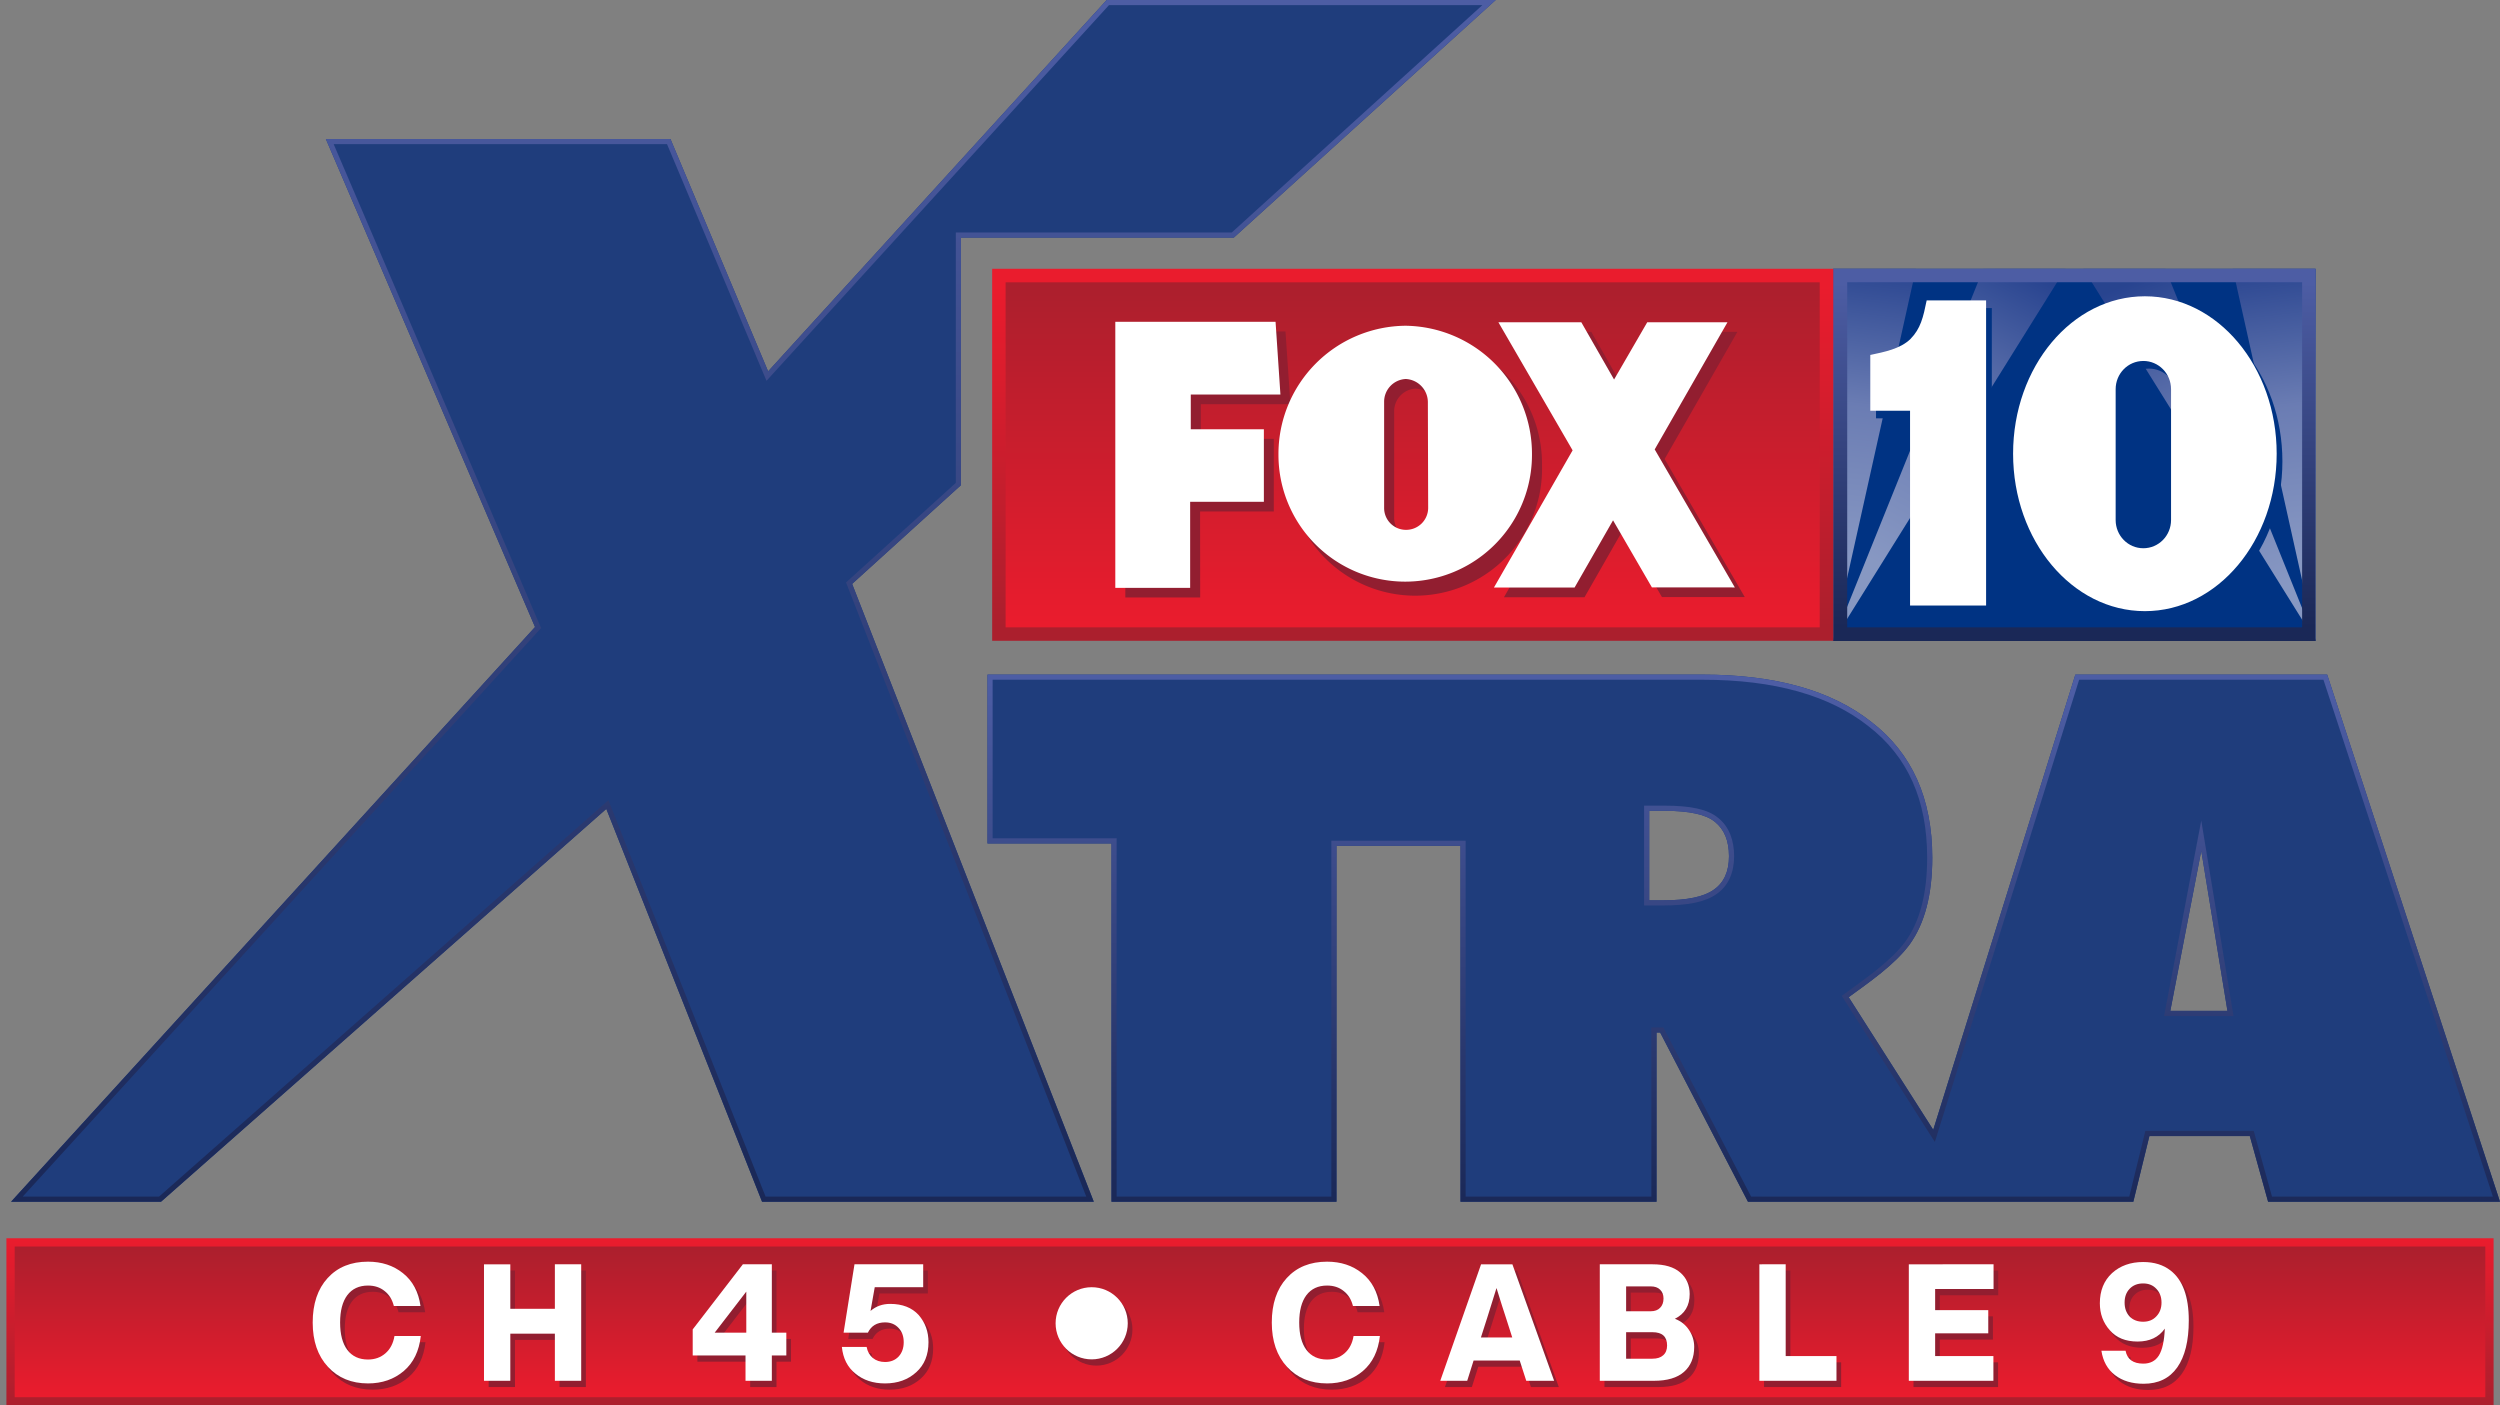 <?xml version="1.0" encoding="UTF-8" standalone="no"?>
<!-- Created with Inkscape (http://www.inkscape.org/) -->

<svg
   width="320.614mm"
   height="180.246mm"
   viewBox="0 0 320.614 180.246"
   version="1.1"
   id="svg5"
   inkscape:version="1.1 (c68e22c387, 2021-05-23)"
   sodipodi:docname="KUTP_Fox_10_Xtra_(2017).svg"
   xmlns:inkscape="http://www.inkscape.org/namespaces/inkscape"
   xmlns:sodipodi="http://sodipodi.sourceforge.net/DTD/sodipodi-0.dtd"
   xmlns:xlink="http://www.w3.org/1999/xlink"
   xmlns="http://www.w3.org/2000/svg"
   xmlns:svg="http://www.w3.org/2000/svg">
  <rect x="0" y="0" width="320.614" height="180.246" fill="#808080" stroke="none"/>
  <sodipodi:namedview
     id="namedview7"
     pagecolor="#505050"
     bordercolor="#eeeeee"
     borderopacity="1"
     inkscape:pageshadow="0"
     inkscape:pageopacity="0"
     inkscape:pagecheckerboard="0"
     inkscape:document-units="mm"
     showgrid="false"
     inkscape:zoom="0.49531426"
     inkscape:cx="945.86415"
     inkscape:cy="229.14745"
     inkscape:window-width="1366"
     inkscape:window-height="715"
     inkscape:window-x="-8"
     inkscape:window-y="-8"
     inkscape:window-maximized="1"
     inkscape:current-layer="svg5"
     inkscape:snap-bbox="true"
     inkscape:bbox-paths="true"
     inkscape:bbox-nodes="true"
     inkscape:snap-bbox-edge-midpoints="true"
     inkscape:snap-bbox-midpoints="true"
     inkscape:snap-page="true"
     inkscape:object-paths="true"
     inkscape:snap-intersection-paths="true"
     inkscape:snap-smooth-nodes="true"
     inkscape:snap-midpoints="true" />
  <defs
     id="defs2">
    <linearGradient
       id="a"
       x1="-948.37"
       y1="34.15"
       x2="-952.34"
       y2="0.32"
       gradientTransform="translate(1077.26)"
       gradientUnits="userSpaceOnUse">
      <stop
         offset=".16"
         stop-color="#c1c3de"
         id="stop4581" />
      <stop
         offset=".59"
         stop-color="#989cc8"
         id="stop4583" />
      <stop
         offset="1"
         stop-color="#394b95"
         id="stop4585" />
    </linearGradient>
    <linearGradient
       id="c"
       x1="128.97"
       y1="36.98"
       x2="114.47"
       y2="1"
       xlink:href="#a"
       gradientTransform="matrix(1.326,0,0,1.326,125.915,33.144)" />
    <linearGradient
       id="d"
       x1="-3709.57"
       y1="34.15"
       x2="-3713.55"
       y2="0.32"
       gradientTransform="matrix(-1.326,0,0,1.326,-4683.452,33.144)"
       xlink:href="#a" />
    <linearGradient
       id="e"
       x1="-3710"
       y1="34.2"
       x2="-3727.94"
       y2="1.02"
       gradientTransform="matrix(-1.326,0,0,1.326,-4683.452,33.144)"
       xlink:href="#a" />
    <linearGradient
       id="f"
       x1="105.67"
       y1="2.32"
       x2="105.67"
       y2="35.66"
       gradientUnits="userSpaceOnUse"
       gradientTransform="matrix(1.326,0,0,1.326,124.5,33.144)">
      <stop
         offset="0"
         stop-color="#4d5da4"
         id="stop4591" />
      <stop
         offset="1"
         stop-color="#1a2857"
         id="stop4593" />
    </linearGradient>
    <linearGradient
       id="b"
       x1="41.67"
       y1="2.32"
       x2="41.67"
       y2="35.66"
       gradientUnits="userSpaceOnUse">
      <stop
         offset=".01"
         stop-color="#ea1c2d"
         id="stop4596" />
      <stop
         offset="1"
         stop-color="#ab1f2d"
         id="stop4598" />
    </linearGradient>
    <linearGradient
       id="g"
       x1="41.67"
       y1="35.68"
       x2="41.67"
       y2="2.31"
       xlink:href="#b"
       gradientTransform="matrix(1.326,0,0,1.326,125.915,33.144)" />
    <linearGradient
       inkscape:collect="always"
       xlink:href="#a"
       id="linearGradient4739"
       gradientUnits="userSpaceOnUse"
       gradientTransform="matrix(1.326,0,0,1.326,1554.305,33.144)"
       x1="-948.37"
       y1="34.15"
       x2="-952.34"
       y2="0.32" />
    <linearGradient
       inkscape:collect="always"
       xlink:href="#b"
       id="linearGradient4741"
       gradientUnits="userSpaceOnUse"
       x1="41.67"
       y1="2.32"
       x2="41.67"
       y2="35.66"
       gradientTransform="matrix(1.326,0,0,1.326,125.915,33.144)" />
    <linearGradient
       inkscape:collect="always"
       xlink:href="#b"
       id="linearGradient13311"
       x1="-82.894"
       y1="92.674"
       x2="-82.894"
       y2="73.346"
       gradientUnits="userSpaceOnUse"
       gradientTransform="translate(243.2,86.513)" />
    <linearGradient
       inkscape:collect="always"
       xlink:href="#b"
       id="linearGradient13764"
       x1="-82.893"
       y1="72.287"
       x2="-82.893"
       y2="93.733"
       gradientUnits="userSpaceOnUse"
       gradientTransform="translate(243.2,86.513)" />
    <linearGradient
       inkscape:collect="always"
       xlink:href="#f"
       id="linearGradient25453"
       x1="475.785"
       y1="329.477"
       x2="473.286"
       y2="582.506"
       gradientUnits="userSpaceOnUse"
       gradientTransform="matrix(0.265,0,0,0.265,1.415,0)" />
    <linearGradient
       inkscape:collect="always"
       xlink:href="#f"
       id="linearGradient25455"
       x1="0"
       y1="0"
       x2="0"
       y2="582.506"
       gradientUnits="userSpaceOnUse"
       gradientTransform="matrix(0.265,0,0,0.265,1.415,0)" />
    <linearGradient
       inkscape:collect="always"
       xlink:href="#f"
       id="linearGradient25819"
       gradientUnits="userSpaceOnUse"
       gradientTransform="matrix(1.326,0,0,1.326,125.915,33.144)"
       x1="105.67"
       y1="2.32"
       x2="105.67"
       y2="35.66" />
  </defs>
  <path
     id="rect1052"
     style="fill:#1f3d7c;fill-opacity:1;stroke:none;stroke-width:3.768"
     d="M 141.926,0 98.507,47.625 85.98,17.822 H 41.787 L 68.615,80.412 1.415,154.121 h 19.231 l 57.11,-50.384 19.977,50.384 H 140.275 L 109.282,74.883 123.241,62.217 V 30.47 h 34.991 L 191.816,0 Z"
     sodipodi:nodetypes="cccccccccccccccc" />
  <path
     style="fill:#003383;stroke:none;stroke-width:1.326"
     inkscape:connector-curvature="0"
     id="path4606"
     d="M 296.962,34.47 V 82.204 H 235.094 V 34.47 Z" />
  <path
     inkscape:connector-curvature="0"
     style="opacity:0.7;fill:url(#linearGradient4739);stroke:none;stroke-width:1.326"
     id="path4608"
     d="M 296.962,82.178 286.342,34.47 h 10.621 z" />
  <path
     inkscape:connector-curvature="0"
     style="opacity:0.7;fill:url(#c);stroke:none;stroke-width:1.326"
     id="path4610"
     d="M 277.696,34.47 296.923,82.178 267.182,34.47 Z" />
  <path
     inkscape:connector-curvature="0"
     style="opacity:0.7;fill:url(#d);stroke:none;stroke-width:1.326"
     id="path4614"
     d="M 235.094,82.178 245.715,34.47 h -10.621 z" />
  <path
     inkscape:connector-curvature="0"
     style="opacity:0.7;fill:url(#e);stroke:none;stroke-width:1.326"
     id="path4616"
     d="M 254.36,34.47 235.133,82.178 264.888,34.47 Z" />
  <path
     inkscape:connector-curvature="0"
     style="fill:url(#linearGradient25819);stroke:none;stroke-width:1.326"
     id="path4620"
     d="M 296.962,34.47 V 82.204 H 235.094 V 34.47 Z m -1.724,1.724 h -58.342 v 44.26 h 58.342 z" />
  <path
     inkscape:connector-curvature="0"
     style="fill:url(#linearGradient4741);stroke:none;stroke-width:1.326"
     id="path4622"
     d="M 235.107,34.47 H 127.241 v 47.708 h 107.866 z" />
  <path
     inkscape:connector-curvature="0"
     style="fill:url(#g);stroke:none;stroke-width:1.326"
     id="path4624"
     d="M 128.965,36.207 H 233.37 V 80.454 H 128.965 Z" />
  <path
     style="fill:#921e30;stroke:none;stroke-width:1.326"
     inkscape:connector-curvature="0"
     id="path4626"
     d="M 144.319,76.622 V 42.506 h 20.539 l 0.636,9.335 h -11.496 v 4.442 h 9.361 v 9.308 h -9.454 l 0.013,11.032 z m 79.437,-0.053 -10.276,-17.701 9.335,-16.309 h -10.276 l -4.27,7.346 -4.19,-7.346 h -10.647 l 9.52,16.428 -10.077,17.609 h 10.329 l 4.933,-8.632 4.999,8.605 z" />
  <path
     style="fill:#921e30;stroke:none;stroke-width:1.326"
     inkscape:connector-curvature="0"
     id="path4628"
     d="m 181.486,43.023 a 16.428,16.428 0 0 0 -16.256,16.641 16.269,16.269 0 1 0 32.525,0 16.442,16.442 0 0 0 -16.269,-16.641 z m 2.904,23.39 a 2.838,2.838 0 0 1 -2.864,2.784 2.784,2.784 0 0 1 -2.731,-2.811 V 52.795 a 2.904,2.904 0 0 1 2.731,-2.957 2.997,2.997 0 0 1 2.864,2.957 z" />
  <path
     inkscape:connector-curvature="0"
     style="fill:#ffffff;stroke:none;stroke-width:1.326"
     id="path4646"
     d="M 143.033,75.389 V 41.272 h 20.552 l 0.623,9.321 h -11.496 v 4.455 h 9.374 v 9.308 h -9.454 v 11.032 z" />
  <path
     inkscape:connector-curvature="0"
     style="fill:#ffffff;stroke:none;stroke-width:1.326"
     id="path4630"
     d="m 222.484,75.336 -10.276,-17.701 9.335,-16.309 h -10.289 l -4.256,7.346 -4.203,-7.346 h -10.634 l 9.52,16.428 -10.09,17.595 h 10.342 l 4.933,-8.619 4.986,8.605 z" />
  <path
     style="fill:#ffffff;stroke:none;stroke-width:1.326"
     inkscape:connector-curvature="0"
     id="path4632"
     d="m 180.279,41.776 a 16.442,16.442 0 0 0 -16.322,16.561 16.256,16.256 0 1 0 32.512,0 16.428,16.428 0 0 0 -16.19,-16.561 z m 2.877,23.403 a 2.824,2.824 0 0 1 -2.877,2.771 2.798,2.798 0 0 1 -2.771,-2.811 V 51.548 a 2.917,2.917 0 0 1 2.771,-2.944 2.983,2.983 0 0 1 2.838,2.944 z" />
  <path
     id="path1776"
     style="font-style:normal;font-weight:bold;font-size:90px;font-family:'Helvetica Black';text-align:start;text-anchor:start;fill:#003383;fill-opacity:1;stroke:none;stroke-width:0.517"
     d="m 275.806,38.976 c -9.335,0 -16.902,9.039 -16.902,20.19 0,11.151 7.567,20.19 16.902,20.19 9.335,0 16.902,-9.039 16.902,-20.19 0,-11.151 -7.567,-20.19 -16.902,-20.19 z m -27.985,0.53 c -0.443,2.17 -0.772,3.619 -2.083,4.951 -1.302,1.273 -3.379,1.666 -5.147,2.044 v 7.149 h 5.099 v 24.99 h 9.752 V 39.506 Z m 27.785,7.765 c 1.968,0 3.556,1.615 3.556,3.621 v 16.776 c 0,2.006 -1.588,3.621 -3.556,3.621 -1.968,0 -3.549,-1.615 -3.549,-3.621 V 50.892 c 0,-2.006 1.581,-3.621 3.549,-3.621 z" />
  <path
     id="path3111"
     style="font-style:normal;font-weight:bold;font-size:90px;font-family:'Helvetica Black';text-align:start;text-anchor:start;fill:#ffffff;fill-opacity:1;stroke:none;stroke-width:0.517"
     d="m 275.072,37.997 c -9.335,0 -16.902,9.039 -16.902,20.19 0,11.151 7.567,20.19 16.902,20.19 9.335,0 16.902,-9.039 16.902,-20.19 0,-11.151 -7.567,-20.19 -16.902,-20.19 z m -27.985,0.53 c -0.443,2.17 -0.772,3.619 -2.083,4.951 -1.302,1.273 -3.379,1.666 -5.147,2.044 v 7.149 h 5.099 v 24.99 h 9.752 V 38.527 Z m 27.785,7.765 c 1.968,0 3.556,1.615 3.556,3.621 v 16.776 c 0,2.006 -1.588,3.621 -3.556,3.621 -1.968,0 -3.549,-1.615 -3.549,-3.621 V 49.914 c 0,-2.006 1.581,-3.621 3.549,-3.621 z" />
  <path
     id="path8414"
     style="font-size:97.177px;line-height:1.25;font-family:'Futura LT W04';-inkscape-font-specification:'Futura LT W04';word-spacing:0px;fill:#1f3d7c;fill-opacity:1;stroke:none;stroke-width:2.429"
     d="m 126.639,86.513 v 21.654 h 15.903 v 45.954 h 28.857 v -45.64 h 15.903 v 45.64 h 25.141 v -21.699 h 0.469 l 11.257,21.699 h 20.879 8.765 19.776 l 2.064,-8.428 h 12.875 l 2.346,8.428 h 29.742 L 298.451,86.513 H 266.154 L 247.929,144.893 237.084,127.884 c 2.572,-1.877 5.878,-4.13 7.817,-6.76 1.939,-2.69 2.908,-6.396 2.908,-11.118 0,-7.592 -2.595,-13.39 -7.786,-17.395 -5.128,-4.065 -12.352,-6.097 -21.671,-6.097 h -31.051 z m 84.869,17.47 h 1.97 c 3.19,0 5.347,0.478 6.473,1.435 1.188,0.956 1.782,2.421 1.782,4.394 0,1.973 -0.657,3.407 -1.97,4.304 -1.251,0.897 -3.409,1.345 -6.473,1.345 h -1.782 z m 70.795,5.137 3.358,20.523 h -7.327 z"
     sodipodi:nodetypes="ccccccccccccccccccccccccscscccscscscccccc" />
  <path
     inkscape:connector-curvature="0"
     style="fill:url(#linearGradient13764);fill-opacity:1;stroke:none;stroke-width:1.614"
     id="path11359"
     d="M 0.823,158.8 H 319.791 v 21.446 H 0.823 Z" />
  <path
     id="path12125"
     style="fill:url(#linearGradient13311);fill-opacity:1;stroke:none;stroke-width:1.614"
     d="m 1.882,179.187 c 105.617,0 211.233,0 316.85,0 0,-6.443 0,-12.885 0,-19.328 -105.617,0 -211.233,0 -316.85,0 0,6.443 0,12.885 -1e-7,19.328 z" />
  <path
     d="m 47.795,178.218 q -3.177,0 -5.135,-2.12 -1.958,-2.119 -1.958,-5.687 0,-3.609 1.918,-5.708 1.918,-2.099 5.174,-2.099 2.637,0 4.475,1.469 1.878,1.49 2.258,4.218 h -3.416 q -0.32,-1.259 -1.199,-1.931 -0.859,-0.693 -2.118,-0.693 -1.718,0 -2.657,1.238 -0.919,1.238 -0.919,3.505 0,2.266 0.919,3.505 0.939,1.238 2.657,1.238 1.319,0 2.238,-0.797 0.919,-0.797 1.159,-2.224 h 3.376 q -0.32,2.896 -2.178,4.491 -1.878,1.595 -4.595,1.595 z"
     style="font-weight:800;font-size:20.476px;line-height:1.25;font-family:'Helvetica Now Display';-inkscape-font-specification:'Helvetica Now Display Ultra-Bold';letter-spacing:5.292px;word-spacing:0px;fill:#921e30;fill-opacity:1;stroke:none;stroke-width:0.512"
     id="path19746" />
  <path
     d="m 71.759,168.648 v -5.708 h 3.376 v 14.941 h -3.376 v -6.044 h -5.714 v 6.044 H 62.669 V 162.94 h 3.376 v 5.708 z"
     style="font-weight:800;font-size:20.476px;line-height:1.25;font-family:'Helvetica Now Display';-inkscape-font-specification:'Helvetica Now Display Ultra-Bold';letter-spacing:5.292px;word-spacing:0px;fill:#921e30;fill-opacity:1;stroke:none;stroke-width:0.512"
     id="path19748" />
  <path
     d="m 99.585,171.712 h 1.858 v 2.917 h -1.858 v 3.253 h -3.376 v -3.253 H 89.435 v -3.337 l 6.433,-8.352 h 3.716 z m -3.277,0 v -5.267 l -4.056,5.267 z"
     style="font-weight:800;font-size:20.476px;line-height:1.25;font-family:'Helvetica Now Display';-inkscape-font-specification:'Helvetica Now Display Ultra-Bold';letter-spacing:5.292px;word-spacing:0px;fill:#921e30;fill-opacity:1;stroke:none;stroke-width:0.512"
     id="path19750" />
  <path
     d="m 114.758,168.019 q 2.357,0 3.656,1.427 1.259,1.448 1.259,3.484 0,2.434 -1.558,3.84 -1.578,1.448 -4.016,1.448 -2.278,0 -3.796,-1.259 -1.518,-1.217 -1.738,-3.421 h 3.177 q 0.16,0.881 0.779,1.406 0.639,0.525 1.578,0.525 1.079,0 1.738,-0.693 0.659,-0.713 0.659,-1.847 0,-1.133 -0.659,-1.826 -0.659,-0.714 -1.738,-0.714 -1.558,0 -2.198,1.322 h -3.117 l 1.399,-8.772 h 8.811 v 2.938 h -6.213 l -0.539,3.043 q 1.039,-0.902 2.517,-0.902 z"
     style="font-weight:800;font-size:20.476px;line-height:1.25;font-family:'Helvetica Now Display';-inkscape-font-specification:'Helvetica Now Display Ultra-Bold';letter-spacing:5.292px;word-spacing:0px;fill:#921e30;fill-opacity:1;stroke:none;stroke-width:0.512"
     id="path19752" />
  <path
     d="m 170.795,178.218 q -3.177,0 -5.135,-2.12 -1.958,-2.119 -1.958,-5.687 0,-3.609 1.918,-5.708 1.918,-2.099 5.174,-2.099 2.637,0 4.475,1.469 1.878,1.49 2.258,4.218 h -3.416 q -0.32,-1.259 -1.199,-1.931 -0.859,-0.693 -2.118,-0.693 -1.718,0 -2.657,1.238 -0.919,1.238 -0.919,3.505 0,2.266 0.919,3.505 0.939,1.238 2.657,1.238 1.319,0 2.238,-0.797 0.919,-0.797 1.159,-2.224 h 3.376 q -0.32,2.896 -2.178,4.491 -1.878,1.595 -4.595,1.595 z"
     style="font-weight:800;font-size:20.476px;line-height:1.25;font-family:'Helvetica Now Display';-inkscape-font-specification:'Helvetica Now Display Ultra-Bold';letter-spacing:6.085px;word-spacing:0px;fill:#921e30;fill-opacity:1;stroke:none;stroke-width:0.512"
     id="path19754" />
  <path
     d="m 199.91,177.882 h -3.576 l -0.839,-2.602 h -5.914 l -0.819,2.602 h -3.456 l 5.234,-14.941 h 4.016 z m -8.571,-8.121 -0.819,2.56 h 4.016 l -0.819,-2.56 q -0.38,-1.133 -1.199,-3.777 -1.059,3.421 -1.179,3.777 z"
     style="font-weight:800;font-size:20.476px;line-height:1.25;font-family:'Helvetica Now Display';-inkscape-font-specification:'Helvetica Now Display Ultra-Bold';letter-spacing:6.085px;word-spacing:0px;fill:#921e30;fill-opacity:1;stroke:none;stroke-width:0.512"
     id="path19756" />
  <path
     d="m 215.396,169.929 q 1.159,0.441 1.818,1.448 0.659,0.986 0.659,2.161 0,2.057 -1.319,3.211 -1.299,1.133 -3.836,1.133 h -6.953 V 162.94 h 6.753 q 2.357,0 3.556,1.049 1.219,1.049 1.219,2.77 0,2.224 -1.898,3.169 z m -3.097,-4.155 h -3.157 v 3.19 h 3.157 q 0.779,0 1.199,-0.441 0.44,-0.441 0.44,-1.196 0,-0.714 -0.44,-1.133 -0.42,-0.42 -1.199,-0.42 z m -3.157,9.275 h 3.376 q 0.899,0 1.379,-0.441 0.499,-0.441 0.499,-1.259 0,-1.7 -1.878,-1.7 h -3.376 z"
     style="font-weight:800;font-size:20.476px;line-height:1.25;font-family:'Helvetica Now Display';-inkscape-font-specification:'Helvetica Now Display Ultra-Bold';letter-spacing:6.085px;word-spacing:0px;fill:#921e30;fill-opacity:1;stroke:none;stroke-width:0.512"
     id="path19758" />
  <path
     d="m 229.606,162.94 v 11.773 h 6.513 v 3.169 H 226.23 V 162.94 Z"
     style="font-weight:800;font-size:20.476px;line-height:1.25;font-family:'Helvetica Now Display';-inkscape-font-specification:'Helvetica Now Display Ultra-Bold';letter-spacing:6.085px;word-spacing:0px;fill:#921e30;fill-opacity:1;stroke:none;stroke-width:0.512"
     id="path19760" />
  <path
     d="m 256.264,162.94 v 3.169 h -7.492 v 2.707 h 6.813 v 2.98 h -6.813 v 2.917 h 7.472 v 3.169 H 245.396 V 162.94 Z"
     style="font-weight:800;font-size:20.476px;line-height:1.25;font-family:'Helvetica Now Display';-inkscape-font-specification:'Helvetica Now Display Ultra-Bold';letter-spacing:6.085px;word-spacing:0px;fill:#921e30;fill-opacity:1;stroke:none;stroke-width:0.512"
     id="path19762" />
  <path
     d="m 278.964,163.738 q 2.338,1.805 2.338,6.401 0,3.924 -1.478,6.023 -1.478,2.099 -4.315,2.099 -2.238,0 -3.676,-1.112 -1.438,-1.112 -1.738,-3.127 h 3.097 q 0.32,1.658 2.278,1.658 1.339,0 1.998,-1.049 0.659,-1.07 0.759,-3.442 -1.159,1.658 -3.496,1.658 -2.298,0 -3.556,-1.448 -1.279,-1.427 -1.279,-3.463 0,-2.413 1.558,-3.861 1.578,-1.427 3.996,-1.427 2.118,0 3.516,1.091 z m -3.516,6.568 q 1.059,0 1.698,-0.693 0.659,-0.693 0.659,-1.763 0,-1.07 -0.659,-1.763 -0.639,-0.693 -1.698,-0.693 -1.079,0 -1.738,0.693 -0.639,0.672 -0.639,1.763 0,1.091 0.639,1.784 0.659,0.672 1.738,0.672 z"
     style="font-weight:800;font-size:20.476px;line-height:1.25;font-family:'Helvetica Now Display';-inkscape-font-specification:'Helvetica Now Display Ultra-Bold';letter-spacing:6.085px;word-spacing:0px;fill:#921e30;fill-opacity:1;stroke:none;stroke-width:0.512"
     id="path19764" />
  <circle
     style="fill:#921e30;fill-opacity:1;stroke:none;stroke-width:7.9;stroke-miterlimit:4;stroke-dasharray:none"
     id="circle19766"
     cx="140.603"
     cy="170.507"
     r="4.627" />
  <path
     d="m 47.195,177.418 q -3.177,0 -5.135,-2.12 -1.958,-2.12 -1.958,-5.687 0,-3.609 1.918,-5.708 1.918,-2.099 5.174,-2.099 2.637,0 4.475,1.469 1.878,1.49 2.258,4.218 h -3.416 q -0.32,-1.259 -1.199,-1.931 -0.859,-0.693 -2.118,-0.693 -1.718,0 -2.657,1.238 -0.919,1.238 -0.919,3.505 0,2.266 0.919,3.505 0.939,1.238 2.657,1.238 1.319,0 2.238,-0.797 0.919,-0.797 1.159,-2.224 h 3.376 q -0.32,2.896 -2.178,4.491 -1.878,1.595 -4.595,1.595 z"
     style="font-weight:800;font-size:20.476px;line-height:1.25;font-family:'Helvetica Now Display';-inkscape-font-specification:'Helvetica Now Display Ultra-Bold';letter-spacing:5.292px;word-spacing:0px;fill:#ffffff;stroke:none;stroke-width:0.512"
     id="path19285" />
  <path
     d="m 71.16,167.848 v -5.708 h 3.376 v 14.941 H 71.16 V 171.038 h -5.714 v 6.044 h -3.376 v -14.941 h 3.376 v 5.708 z"
     style="font-weight:800;font-size:20.476px;line-height:1.25;font-family:'Helvetica Now Display';-inkscape-font-specification:'Helvetica Now Display Ultra-Bold';letter-spacing:5.292px;word-spacing:0px;fill:#ffffff;stroke:none;stroke-width:0.512"
     id="path19287" />
  <path
     d="m 98.985,170.912 h 1.858 v 2.917 h -1.858 v 3.253 h -3.376 v -3.253 h -6.773 v -3.337 l 6.433,-8.352 h 3.716 z m -3.277,0 v -5.267 l -4.056,5.267 z"
     style="font-weight:800;font-size:20.476px;line-height:1.25;font-family:'Helvetica Now Display';-inkscape-font-specification:'Helvetica Now Display Ultra-Bold';letter-spacing:5.292px;word-spacing:0px;fill:#ffffff;stroke:none;stroke-width:0.512"
     id="path19289" />
  <path
     d="m 114.159,167.219 q 2.357,0 3.656,1.427 1.259,1.448 1.259,3.484 0,2.434 -1.558,3.84 -1.578,1.448 -4.016,1.448 -2.278,0 -3.796,-1.259 -1.518,-1.217 -1.738,-3.421 h 3.177 q 0.16,0.881 0.779,1.406 0.639,0.525 1.578,0.525 1.079,0 1.738,-0.693 0.659,-0.714 0.659,-1.847 0,-1.133 -0.659,-1.826 -0.659,-0.714 -1.738,-0.714 -1.558,0 -2.198,1.322 h -3.117 l 1.399,-8.772 h 8.811 v 2.938 h -6.213 l -0.539,3.043 q 1.039,-0.902 2.517,-0.902 z"
     style="font-weight:800;font-size:20.476px;line-height:1.25;font-family:'Helvetica Now Display';-inkscape-font-specification:'Helvetica Now Display Ultra-Bold';letter-spacing:5.292px;word-spacing:0px;fill:#ffffff;stroke:none;stroke-width:0.512"
     id="path19291" />
  <path
     d="m 170.195,177.418 q -3.177,0 -5.135,-2.12 -1.958,-2.12 -1.958,-5.687 0,-3.609 1.918,-5.708 1.918,-2.099 5.174,-2.099 2.637,0 4.475,1.469 1.878,1.49 2.258,4.218 h -3.416 q -0.32,-1.259 -1.199,-1.931 -0.859,-0.693 -2.118,-0.693 -1.718,0 -2.657,1.238 -0.919,1.238 -0.919,3.505 0,2.266 0.919,3.505 0.939,1.238 2.657,1.238 1.319,0 2.238,-0.797 0.919,-0.797 1.159,-2.224 h 3.376 q -0.32,2.896 -2.178,4.491 -1.878,1.595 -4.595,1.595 z"
     style="font-weight:800;font-size:20.476px;line-height:1.25;font-family:'Helvetica Now Display';-inkscape-font-specification:'Helvetica Now Display Ultra-Bold';letter-spacing:6.085px;word-spacing:0px;fill:#ffffff;stroke:none;stroke-width:0.512"
     id="path19272" />
  <path
     d="m 199.311,177.082 h -3.576 l -0.839,-2.602 h -5.914 l -0.819,2.602 h -3.456 l 5.234,-14.941 h 4.016 z m -8.571,-8.121 -0.819,2.56 h 4.016 l -0.819,-2.56 q -0.38,-1.133 -1.199,-3.777 -1.059,3.421 -1.179,3.777 z"
     style="font-weight:800;font-size:20.476px;line-height:1.25;font-family:'Helvetica Now Display';-inkscape-font-specification:'Helvetica Now Display Ultra-Bold';letter-spacing:6.085px;word-spacing:0px;fill:#ffffff;stroke:none;stroke-width:0.512"
     id="path19274" />
  <path
     d="m 214.797,169.128 q 1.159,0.441 1.818,1.448 0.659,0.986 0.659,2.161 0,2.057 -1.319,3.211 -1.299,1.133 -3.836,1.133 h -6.953 v -14.941 h 6.753 q 2.357,0 3.556,1.049 1.219,1.049 1.219,2.77 0,2.224 -1.898,3.169 z m -3.097,-4.155 h -3.157 v 3.19 h 3.157 q 0.779,0 1.199,-0.441 0.44,-0.441 0.44,-1.196 0,-0.713 -0.44,-1.133 -0.42,-0.42 -1.199,-0.42 z m -3.157,9.275 h 3.376 q 0.899,0 1.379,-0.441 0.499,-0.441 0.499,-1.259 0,-1.7 -1.878,-1.7 h -3.376 z"
     style="font-weight:800;font-size:20.476px;line-height:1.25;font-family:'Helvetica Now Display';-inkscape-font-specification:'Helvetica Now Display Ultra-Bold';letter-spacing:6.085px;word-spacing:0px;fill:#ffffff;stroke:none;stroke-width:0.512"
     id="path19276" />
  <path
     d="m 229.007,162.14 v 11.773 h 6.513 v 3.169 h -9.889 v -14.941 z"
     style="font-weight:800;font-size:20.476px;line-height:1.25;font-family:'Helvetica Now Display';-inkscape-font-specification:'Helvetica Now Display Ultra-Bold';letter-spacing:6.085px;word-spacing:0px;fill:#ffffff;stroke:none;stroke-width:0.512"
     id="path19278" />
  <path
     d="m 255.665,162.14 v 3.169 h -7.492 v 2.707 h 6.813 v 2.98 h -6.813 v 2.917 h 7.472 v 3.169 h -10.848 v -14.941 z"
     style="font-weight:800;font-size:20.476px;line-height:1.25;font-family:'Helvetica Now Display';-inkscape-font-specification:'Helvetica Now Display Ultra-Bold';letter-spacing:6.085px;word-spacing:0px;fill:#ffffff;stroke:none;stroke-width:0.512"
     id="path19280" />
  <path
     d="m 278.364,162.938 q 2.338,1.805 2.338,6.401 0,3.924 -1.478,6.023 -1.478,2.099 -4.315,2.099 -2.238,0 -3.676,-1.112 -1.438,-1.112 -1.738,-3.127 h 3.097 q 0.32,1.658 2.278,1.658 1.339,0 1.998,-1.049 0.659,-1.07 0.759,-3.442 -1.159,1.658 -3.496,1.658 -2.298,0 -3.556,-1.448 -1.279,-1.427 -1.279,-3.463 0,-2.413 1.558,-3.861 1.578,-1.427 3.996,-1.427 2.118,0 3.516,1.091 z m -3.516,6.568 q 1.059,0 1.698,-0.693 0.659,-0.693 0.659,-1.763 0,-1.07 -0.659,-1.763 -0.639,-0.693 -1.698,-0.693 -1.079,0 -1.738,0.693 -0.639,0.672 -0.639,1.763 0,1.091 0.639,1.784 0.659,0.672 1.738,0.672 z"
     style="font-weight:800;font-size:20.476px;line-height:1.25;font-family:'Helvetica Now Display';-inkscape-font-specification:'Helvetica Now Display Ultra-Bold';letter-spacing:6.085px;word-spacing:0px;fill:#ffffff;stroke:none;stroke-width:0.512"
     id="path19282" />
  <circle
     style="fill:#ffffff;fill-opacity:1;stroke:none;stroke-width:7.9;stroke-miterlimit:4;stroke-dasharray:none"
     id="path19002"
     cx="140.003"
     cy="169.706"
     r="4.627" />
  <path
     id="path22070"
     style="color:#000000;fill:url(#linearGradient25455);fill-opacity:1;stroke:none;stroke-width:1;-inkscape-stroke:none"
     d="M 141.926,0 98.507,47.625 85.98,17.822 H 41.787 L 68.615,80.412 1.415,154.121 h 19.23 l 57.11,-50.384 19.977,50.384 H 140.276 L 109.282,74.883 123.241,62.217 V 30.47 h 34.991 L 191.816,0 Z m 0.292,0.662 h 47.885 L 157.976,29.809 h -35.396 v 32.115 l -14.08,12.775 30.807,78.76 H 98.183 L 78.025,102.619 20.396,153.459 H 2.913 L 69.392,80.543 42.791,18.483 h 42.75 l 12.758,30.353 z" />
  <path
     id="path22072"
     style="color:#000000;-inkscape-font-specification:'Futura LT W04';fill:url(#linearGradient25453);fill-opacity:1;stroke:none;stroke-width:1;-inkscape-stroke:none"
     d="m 126.639,86.513 v 21.654 h 15.903 v 45.954 h 28.857 v -45.64 h 15.903 v 45.64 h 25.141 v -21.699 h 0.469 l 11.257,21.699 h 20.879 8.765 19.776 l 2.064,-8.428 h 12.875 l 2.346,8.428 H 320.614 L 298.451,86.513 h -32.297 l -18.225,58.379 -10.845,-17.008 c 2.572,-1.877 5.878,-4.13 7.817,-6.76 1.939,-2.69 2.908,-6.396 2.908,-11.118 0,-7.592 -2.595,-13.39 -7.786,-17.395 -5.128,-4.065 -12.352,-6.097 -21.671,-6.097 h -31.051 z m 0.661,0.661 h 60.002 31.051 c 9.222,0 16.284,2.011 21.26,5.955 l 0.002,0.002 0.004,0.004 c 5.031,3.882 7.53,9.43 7.53,16.871 0,4.632 -0.952,8.19 -2.783,10.731 -1.833,2.485 -5.085,4.727 -7.67,6.614 l -0.502,0.367 11.943,18.731 L 266.64,87.174 h 31.332 l 21.729,66.285 h -28.326 l -2.346,-8.427 h -13.897 l -2.062,8.427 h -19.258 -8.764 -20.476 l -11.258,-21.699 h -1.533 v 21.699 h -23.819 v -45.639 h -17.224 v 45.639 H 143.203 V 107.506 h -15.902 z m 83.547,16.148 v 0.66 12.139 h 2.443 c 3.126,0 5.393,-0.423 6.852,-1.467 1.494,-1.025 2.252,-2.729 2.252,-4.844 0,-2.101 -0.668,-3.804 -2.024,-4.9 -1.361,-1.152 -3.642,-1.588 -6.893,-1.588 z m 0.66,0.66 h 1.97 c 3.19,0 5.347,0.478 6.473,1.435 1.188,0.956 1.782,2.421 1.782,4.394 0,1.973 -0.657,3.407 -1.97,4.304 -1.251,0.897 -3.409,1.345 -6.473,1.345 h -1.782 z m 70.795,1.249 -4.77,25.073 h 8.906 z m 0,3.888 3.358,20.523 h -7.327 z" />
</svg>

